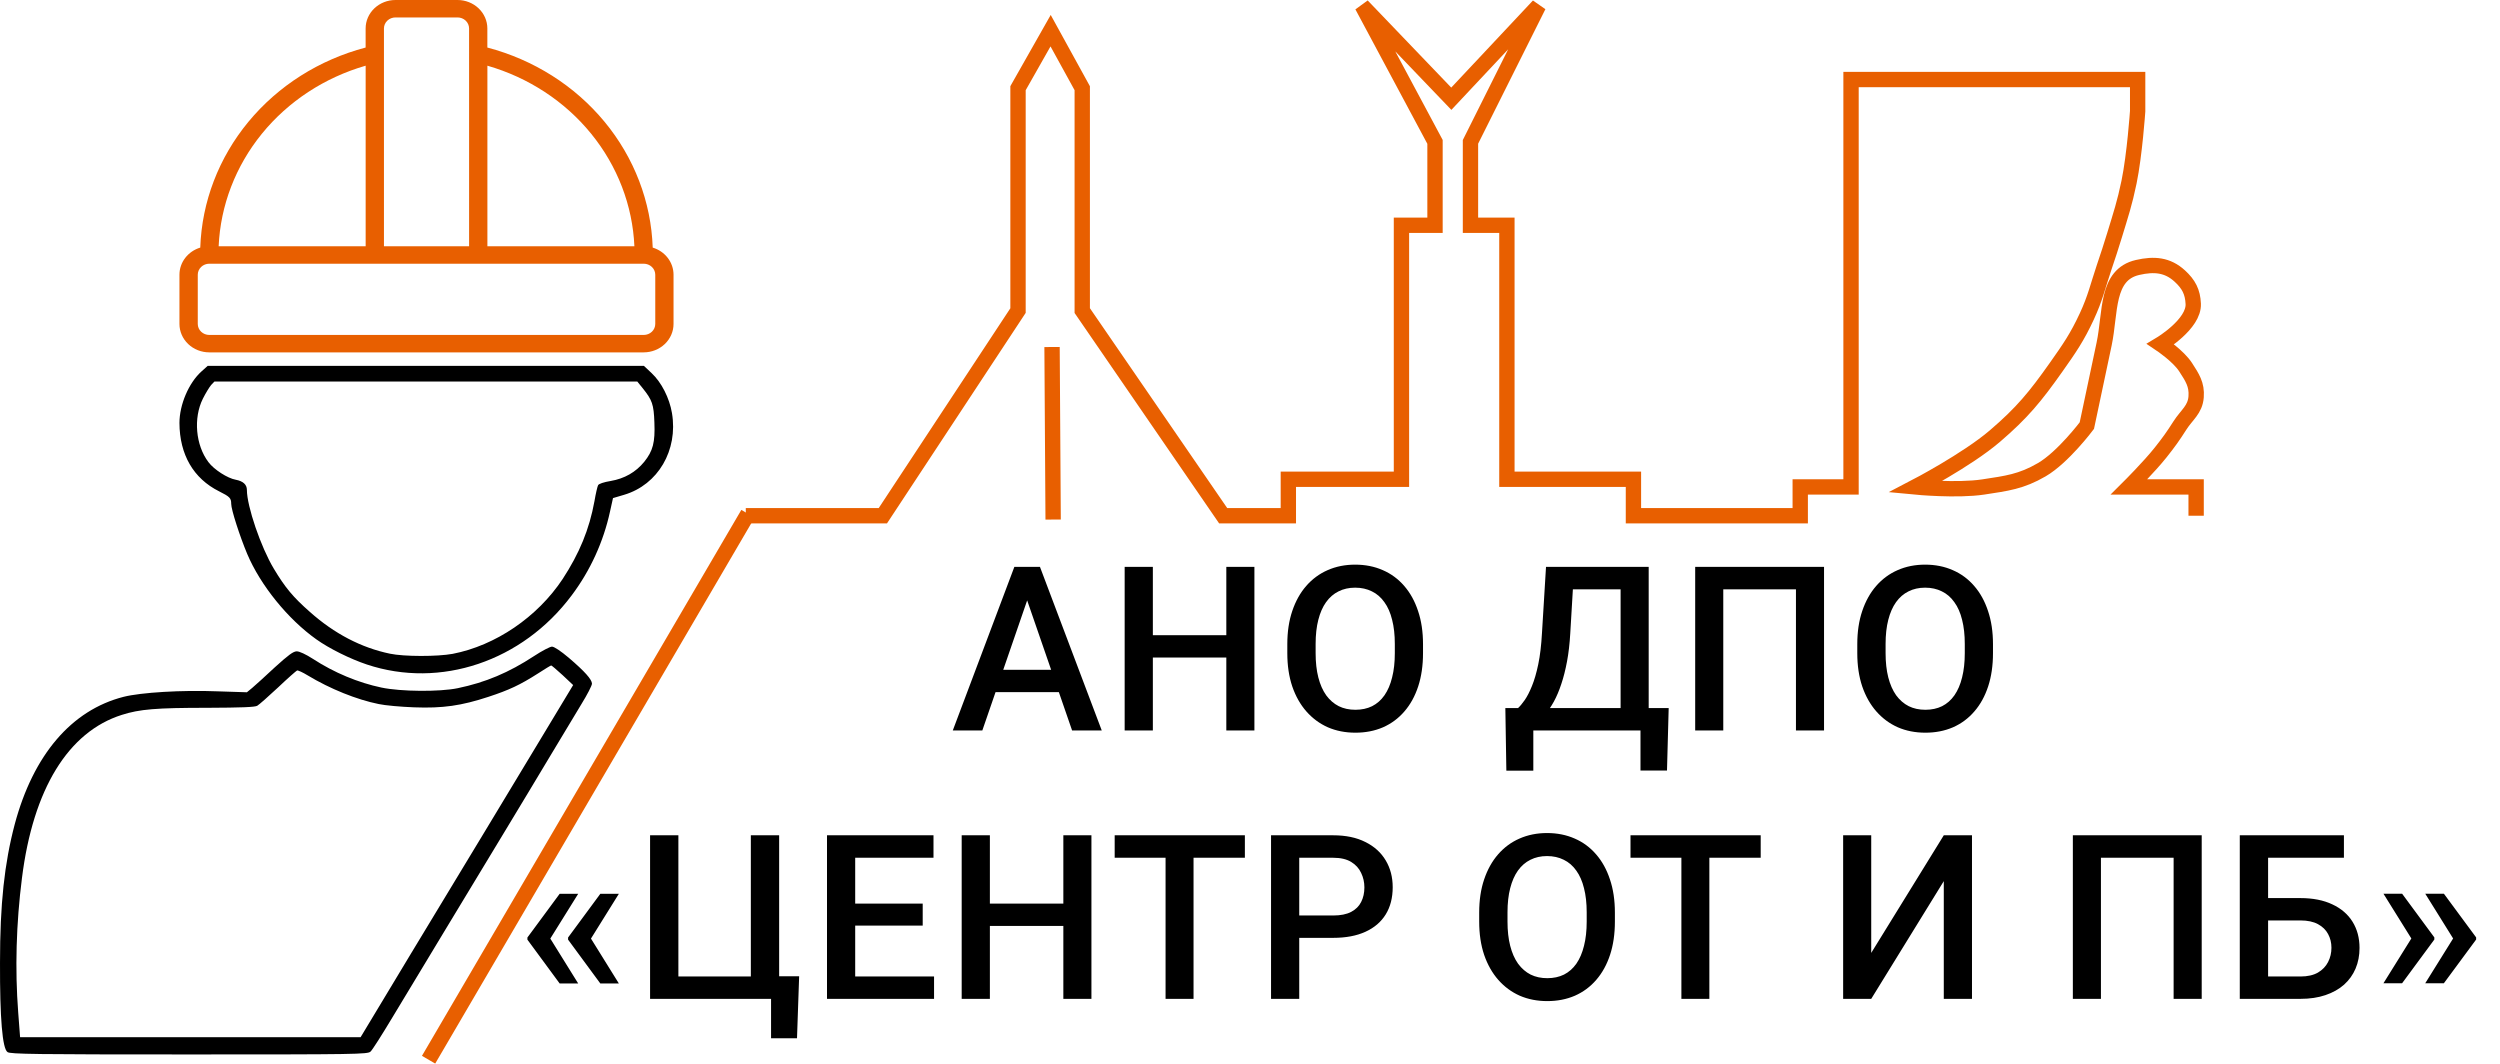 <svg width="1304" height="555" viewBox="0 0 1304 555" fill="none" xmlns="http://www.w3.org/2000/svg">
<path d="M105.054 193.778C98.427 199.751 93.6 211.123 93.6 220.614C93.681 237.14 100.881 249.576 114.299 256.285C119.862 259.067 120.598 259.803 120.598 262.83C120.598 265.857 125.098 279.766 128.944 288.929C135.898 305.374 150.215 322.964 164.942 333.436C171.651 338.263 182.778 343.745 191.368 346.608C229.658 359.372 272.447 344.972 298.137 310.61C307.873 297.683 314.745 282.629 318.181 266.839L319.736 259.803L325.545 258.085C343.217 252.849 353.771 234.849 350.498 215.459C349.189 207.605 345.017 199.424 339.862 194.597L335.853 190.833H222.049H108.326L105.054 193.778ZM335.199 202.451C340.189 208.669 341.008 210.878 341.335 220.45C341.744 230.759 340.599 235.177 336.017 240.904C331.599 246.304 325.708 249.658 318.509 250.885C314.991 251.458 312.291 252.358 311.963 253.094C311.636 253.667 310.736 257.43 310.082 261.357C307.382 276.166 302.227 288.602 293.473 302.019C280.301 321.9 258.456 336.709 236.121 341.045C228.185 342.518 210.677 342.518 203.395 340.963C188.423 337.854 174.351 330.491 161.67 319.201C152.915 311.51 148.743 306.519 142.77 296.538C136.061 285.329 128.78 264.057 128.78 255.549C128.78 252.767 126.816 250.967 122.971 250.231C118.717 249.494 111.599 244.913 108.735 241.067C102.027 232.231 100.799 218.077 105.79 208.014C107.263 205.069 109.226 201.878 110.126 200.815L111.844 199.015H222.131H332.417L335.199 202.451Z" fill="black"/>
<path d="M278.583 342.19C265.329 350.863 253.302 355.935 238.739 358.962C229.331 360.926 209.04 360.762 198.977 358.635C186.869 356.099 174.269 350.863 163.224 343.663C159.542 341.29 156.188 339.736 154.797 339.736C152.997 339.736 150.461 341.618 143.343 348.081C138.352 352.744 133.034 357.572 131.562 358.799L128.78 361.09L113.481 360.599C94.827 359.862 73.555 361.171 64.474 363.462C37.229 370.416 17.348 393.816 7.694 429.896C2.294 450.35 0.004 471.458 0.004 502.138C-0.078 531.101 1.231 546.973 3.931 548.773C5.403 549.836 18.166 550 98.59 550C185.969 550 191.696 549.918 193.25 548.527C194.15 547.791 199.223 539.773 204.622 530.774C210.022 521.774 222.458 501.157 232.276 484.957C242.094 468.758 256.002 445.768 263.202 433.823C270.402 421.878 281.201 404.042 287.092 394.143C293.064 384.243 300.346 372.135 303.291 367.226C306.318 362.317 308.773 357.572 308.773 356.59C308.691 354.381 305.091 350.29 296.664 343.09C292.492 339.572 289.055 337.281 287.91 337.281C286.928 337.281 282.674 339.49 278.583 342.19ZM293.473 352.172L298.955 357.326L281.937 385.552C272.611 401.097 259.52 422.778 252.811 433.823C246.103 444.868 228.84 473.503 214.358 497.393L188.096 541H99.245H10.476L9.494 528.074C7.776 505.575 8.431 481.766 11.458 457.958C17.267 411.569 35.593 381.707 63.574 372.871C72.819 369.926 81.328 369.189 108.326 369.189C125.753 369.107 132.953 368.862 134.18 368.126C135.162 367.553 139.989 363.299 145.061 358.553C150.052 353.808 154.552 349.881 154.961 349.717C155.37 349.554 157.906 350.699 160.442 352.254C172.224 359.371 186.132 364.935 197.505 367.226C200.859 367.962 209.204 368.698 215.995 368.944C230.885 369.517 240.621 368.126 254.775 363.462C265.493 359.944 271.302 357.244 280.628 351.272C284.146 348.981 287.255 347.099 287.501 347.099C287.746 347.099 290.446 349.39 293.473 352.172Z" fill="black"/>
<path d="M335.772 183.797H109.16C105.034 183.793 101.079 182.23 98.162 179.452C95.245 176.674 93.605 172.907 93.6 168.979V143.285C93.602 140.137 94.656 137.07 96.607 134.529C98.559 131.988 101.309 130.103 104.459 129.147C105.278 105.268 114.089 82.264 129.606 63.492C145.123 44.719 166.534 31.162 190.713 24.797V14.819C190.718 10.89 192.359 7.124 195.276 4.345C198.193 1.567 202.148 0.005 206.273 0H238.646C242.77 0.005 246.724 1.568 249.641 4.347C252.557 7.125 254.198 10.891 254.202 14.819V24.797C278.382 31.162 299.793 44.719 315.31 63.492C330.827 82.264 339.638 105.268 340.457 129.147C343.607 130.103 346.357 131.988 348.309 134.529C350.26 137.07 351.314 140.137 351.316 143.285V168.979C351.311 172.907 349.671 176.674 346.753 179.452C343.836 182.23 339.882 183.793 335.756 183.797H335.772ZM109.172 137.548C107.576 137.552 106.046 138.159 104.919 139.235C103.792 140.31 103.158 141.768 103.157 143.288V168.981C103.158 170.5 103.792 171.957 104.92 173.031C106.048 174.105 107.577 174.709 109.172 174.709H335.772C337.367 174.709 338.897 174.105 340.025 173.03C341.152 171.955 341.786 170.498 341.786 168.979V143.288C341.785 141.768 341.152 140.31 340.024 139.235C338.897 138.159 337.368 137.552 335.772 137.548H109.16H109.172ZM254.227 128.458H330.903C329.953 107.124 322.063 86.599 308.326 69.723C294.589 52.847 275.684 40.456 254.227 34.264V128.458ZM200.271 128.458H244.681L244.669 14.822C244.668 13.303 244.034 11.847 242.907 10.772C241.779 9.698 240.25 9.095 238.655 9.094H206.282C204.688 9.095 203.158 9.698 202.031 10.772C200.903 11.847 200.269 13.303 200.268 14.822L200.271 128.458ZM114.05 128.458H190.726V34.264C169.269 40.457 150.364 52.849 136.627 69.724C122.89 86.599 115.001 107.124 114.05 128.458Z" fill="#E85F00"/>
<path d="M537.874 307.055L512.386 381H496.976L529.085 295.688H538.929L537.874 307.055ZM559.202 381L533.655 307.055L532.542 295.688H542.445L574.671 381H559.202ZM557.972 349.359V361.02H511.566V349.359H557.972ZM642.989 331.312V342.973H597.696V331.312H642.989ZM601.329 295.688V381H586.622V295.688H601.329ZM654.298 295.688V381H639.649V295.688H654.298ZM742.245 336V340.688C742.245 347.133 741.405 352.914 739.725 358.031C738.045 363.148 735.643 367.504 732.518 371.098C729.432 374.691 725.721 377.445 721.385 379.359C717.049 381.234 712.245 382.172 706.971 382.172C701.737 382.172 696.952 381.234 692.616 379.359C688.319 377.445 684.588 374.691 681.424 371.098C678.26 367.504 675.799 363.148 674.041 358.031C672.323 352.914 671.463 347.133 671.463 340.688V336C671.463 329.555 672.323 323.793 674.041 318.715C675.76 313.598 678.182 309.242 681.307 305.648C684.471 302.016 688.202 299.262 692.498 297.387C696.834 295.473 701.62 294.516 706.854 294.516C712.127 294.516 716.932 295.473 721.268 297.387C725.604 299.262 729.334 302.016 732.459 305.648C735.584 309.242 737.987 313.598 739.666 318.715C741.385 323.793 742.245 329.555 742.245 336ZM727.538 340.688V335.883C727.538 331.117 727.069 326.918 726.131 323.285C725.233 319.613 723.885 316.547 722.088 314.086C720.33 311.586 718.163 309.711 715.584 308.461C713.006 307.172 710.096 306.527 706.854 306.527C703.612 306.527 700.721 307.172 698.182 308.461C695.643 309.711 693.475 311.586 691.678 314.086C689.92 316.547 688.573 319.613 687.635 323.285C686.698 326.918 686.229 331.117 686.229 335.883V340.688C686.229 345.453 686.698 349.672 687.635 353.344C688.573 357.016 689.94 360.121 691.737 362.66C693.573 365.16 695.76 367.055 698.299 368.344C700.838 369.594 703.729 370.219 706.971 370.219C710.252 370.219 713.163 369.594 715.702 368.344C718.241 367.055 720.389 365.16 722.147 362.66C723.905 360.121 725.233 357.016 726.131 353.344C727.069 349.672 727.538 345.453 727.538 340.688ZM859.017 369.34V381H796.146V369.34H859.017ZM799.779 369.34V401.977H785.716L785.189 369.34H799.779ZM870.384 369.34L869.505 401.918H855.677V369.34H870.384ZM848.705 295.688V307.406H809.33V295.688H848.705ZM859.955 295.688V381H845.306V295.688H859.955ZM806.4 295.688H821.107L819.056 330.258C818.744 335.727 818.177 340.648 817.357 345.023C816.537 349.398 815.541 353.324 814.369 356.801C813.236 360.238 811.947 363.285 810.502 365.941C809.056 368.559 807.513 370.824 805.873 372.738C804.232 374.652 802.552 376.293 800.834 377.66C799.154 378.988 797.494 380.102 795.853 381H788.002V369.34H791.81C792.865 368.363 794.037 366.957 795.326 365.121C796.615 363.246 797.865 360.805 799.076 357.797C800.326 354.75 801.42 350.98 802.357 346.488C803.295 341.996 803.939 336.586 804.291 330.258L806.4 295.688ZM951.417 295.688V381H936.769V307.406H898.859V381H884.21V295.688H951.417ZM1039.54 336V340.688C1039.54 347.133 1038.7 352.914 1037.02 358.031C1035.34 363.148 1032.94 367.504 1029.81 371.098C1026.73 374.691 1023.02 377.445 1018.68 379.359C1014.34 381.234 1009.54 382.172 1004.27 382.172C999.032 382.172 994.247 381.234 989.911 379.359C985.614 377.445 981.884 374.691 978.72 371.098C975.555 367.504 973.095 363.148 971.337 358.031C969.618 352.914 968.759 347.133 968.759 340.688V336C968.759 329.555 969.618 323.793 971.337 318.715C973.055 313.598 975.477 309.242 978.602 305.648C981.766 302.016 985.497 299.262 989.794 297.387C994.13 295.473 998.915 294.516 1004.15 294.516C1009.42 294.516 1014.23 295.473 1018.56 297.387C1022.9 299.262 1026.63 302.016 1029.75 305.648C1032.88 309.242 1035.28 313.598 1036.96 318.715C1038.68 323.793 1039.54 329.555 1039.54 336ZM1024.83 340.688V335.883C1024.83 331.117 1024.36 326.918 1023.43 323.285C1022.53 319.613 1021.18 316.547 1019.38 314.086C1017.63 311.586 1015.46 309.711 1012.88 308.461C1010.3 307.172 1007.39 306.527 1004.15 306.527C1000.91 306.527 998.016 307.172 995.477 308.461C992.938 309.711 990.77 311.586 988.973 314.086C987.216 316.547 985.868 319.613 984.93 323.285C983.993 326.918 983.524 331.117 983.524 335.883V340.688C983.524 345.453 983.993 349.672 984.93 353.344C985.868 357.016 987.235 360.121 989.032 362.66C990.868 365.16 993.055 367.055 995.595 368.344C998.134 369.594 1001.02 370.219 1004.27 370.219C1007.55 370.219 1010.46 369.594 1013 368.344C1015.54 367.055 1017.68 365.16 1019.44 362.66C1021.2 360.121 1022.53 357.016 1023.43 353.344C1024.36 349.672 1024.83 345.453 1024.83 340.688ZM301.582 466.215L286.875 489.828L275.098 489.77V489.008L291.914 466.215H301.582ZM286.875 489.301L301.582 512.973H291.914L275.098 490.121V489.359L286.875 489.301ZM322.793 466.215L308.086 489.828L296.309 489.77V489.008L313.125 466.215H322.793ZM308.086 489.301L322.793 512.973H313.125L296.309 490.121V489.359L308.086 489.301ZM416.834 509.223L415.72 541.566H402.185V521H394.568V509.223H416.834ZM339.08 521V435.688H353.845V509.34H391.638V435.688H406.404V521H339.08ZM487.202 509.34V521H441.909V509.34H487.202ZM446.07 435.688V521H431.363V435.688H446.07ZM481.284 471.312V482.797H441.909V471.312H481.284ZM486.909 435.688V447.406H441.909V435.688H486.909ZM557.981 471.312V482.973H512.688V471.312H557.981ZM516.321 435.688V521H501.614V435.688H516.321ZM569.29 435.688V521H554.641V435.688H569.29ZM622.549 435.688V521H607.959V435.688H622.549ZM649.327 435.688V447.406H581.416V435.688H649.327ZM695.379 489.184H673.172V477.523H695.379C699.246 477.523 702.371 476.898 704.754 475.648C707.137 474.398 708.875 472.68 709.969 470.492C711.102 468.266 711.668 465.727 711.668 462.875C711.668 460.18 711.102 457.66 709.969 455.316C708.875 452.934 707.137 451.02 704.754 449.574C702.371 448.129 699.246 447.406 695.379 447.406H677.684V521H662.977V435.688H695.379C701.98 435.688 707.586 436.859 712.195 439.203C716.844 441.508 720.379 444.711 722.801 448.812C725.223 452.875 726.434 457.523 726.434 462.758C726.434 468.266 725.223 472.992 722.801 476.938C720.379 480.883 716.844 483.91 712.195 486.02C707.586 488.129 701.98 489.184 695.379 489.184ZM842.327 476V480.688C842.327 487.133 841.487 492.914 839.808 498.031C838.128 503.148 835.726 507.504 832.601 511.098C829.515 514.691 825.804 517.445 821.468 519.359C817.132 521.234 812.327 522.172 807.054 522.172C801.82 522.172 797.034 521.234 792.698 519.359C788.402 517.445 784.671 514.691 781.507 511.098C778.343 507.504 775.882 503.148 774.124 498.031C772.405 492.914 771.546 487.133 771.546 480.688V476C771.546 469.555 772.405 463.793 774.124 458.715C775.843 453.598 778.265 449.242 781.39 445.648C784.554 442.016 788.284 439.262 792.581 437.387C796.917 435.473 801.702 434.516 806.937 434.516C812.21 434.516 817.015 435.473 821.351 437.387C825.687 439.262 829.417 442.016 832.542 445.648C835.667 449.242 838.07 453.598 839.749 458.715C841.468 463.793 842.327 469.555 842.327 476ZM827.62 480.688V475.883C827.62 471.117 827.152 466.918 826.214 463.285C825.316 459.613 823.968 456.547 822.171 454.086C820.413 451.586 818.245 449.711 815.667 448.461C813.089 447.172 810.179 446.527 806.937 446.527C803.695 446.527 800.804 447.172 798.265 448.461C795.726 449.711 793.558 451.586 791.761 454.086C790.003 456.547 788.655 459.613 787.718 463.285C786.78 466.918 786.312 471.117 786.312 475.883V480.688C786.312 485.453 786.78 489.672 787.718 493.344C788.655 497.016 790.023 500.121 791.82 502.66C793.655 505.16 795.843 507.055 798.382 508.344C800.921 509.594 803.812 510.219 807.054 510.219C810.335 510.219 813.245 509.594 815.784 508.344C818.323 507.055 820.472 505.16 822.23 502.66C823.987 500.121 825.316 497.016 826.214 493.344C827.152 489.672 827.62 485.453 827.62 480.688ZM891.602 435.688V521H877.013V435.688H891.602ZM918.38 435.688V447.406H850.47V435.688H918.38ZM976.031 497.035L1013.88 435.688H1028.59V521H1013.88V459.594L976.031 521H961.383V435.688H976.031V497.035ZM1148.41 435.688V521H1133.76V447.406H1095.85V521H1081.2V435.688H1148.41ZM1222.59 435.688V447.406H1182.92V521H1168.27V435.688H1222.59ZM1178.47 468.441H1199.91C1206.4 468.441 1211.94 469.535 1216.55 471.723C1221.16 473.871 1224.68 476.898 1227.1 480.805C1229.52 484.711 1230.73 489.262 1230.73 494.457C1230.73 498.363 1230.05 501.938 1228.68 505.18C1227.31 508.422 1225.3 511.234 1222.65 513.617C1219.99 515.961 1216.75 517.777 1212.92 519.066C1209.13 520.355 1204.79 521 1199.91 521H1168.27V435.688H1183.04V509.34H1199.91C1203.62 509.34 1206.67 508.656 1209.05 507.289C1211.43 505.883 1213.19 504.047 1214.33 501.781C1215.5 499.516 1216.08 497.035 1216.08 494.34C1216.08 491.723 1215.5 489.34 1214.33 487.191C1213.19 485.043 1211.43 483.324 1209.05 482.035C1206.67 480.746 1203.62 480.102 1199.91 480.102H1178.47V468.441ZM1243.21 512.855L1257.92 489.242L1269.75 489.301V490.062L1252.94 512.855H1243.21ZM1243.21 466.156H1252.94L1269.75 488.949V489.711L1257.92 489.77L1243.21 466.156ZM1265.01 512.855L1279.71 489.242L1291.55 489.301V490.062L1274.73 512.855H1265.01ZM1265.01 466.156H1274.73L1291.55 488.949V489.711L1279.71 489.77L1265.01 466.156Z" fill="black"/>
<line x1="223.547" y1="552.745" x2="390.134" y2="267.98" stroke="#E85F00" stroke-width="8"/>
<path d="M389 269H460.5L531 162V46L548 16L564.5 46V162L638 269H672V250H731V117.5H748.5V74L710.5 3L757 51.5L802.5 3L767 74V117.5L786 117.5V250H852V269L939 269V254H965.5V41.5L1115 41.5V58C1115 58 1113.44 80.744 1110.5 95C1108.25 105.902 1106.24 111.849 1103 122.5C1100.97 129.176 1099.72 132.884 1097.5 139.5C1094.14 149.513 1092.94 155.42 1088.5 165C1083.41 175.966 1079.47 181.625 1072.5 191.5C1061.65 206.865 1054.79 215.271 1040.5 227.5C1025.89 240.001 999 254 999 254C999 254 1020.79 256.091 1034.5 254C1046.78 252.127 1054.26 251.242 1065 245C1076.1 238.546 1088.5 222 1088.5 222C1092.01 205.403 1093.99 196.097 1097.5 179.5C1101.01 162.903 1098.38 143.296 1115 139.5C1123.55 137.548 1130.54 138.069 1137 144C1141.63 148.253 1143.72 152.218 1144 158.5C1144.46 169.041 1127 179.5 1127 179.5C1127 179.5 1136.25 185.699 1140 191.5C1143.49 196.893 1145.99 200.596 1145.5 207C1144.99 213.713 1140.62 216.324 1137 222C1133.39 227.664 1131.18 230.736 1127 236C1121.07 243.471 1110.5 254 1110.5 254H1145.5V269" stroke="#E85F00" stroke-width="8"/>
<path d="M549.316 270.999L548.747 181.001" stroke="#E85F00" stroke-width="8"/>
</svg>
